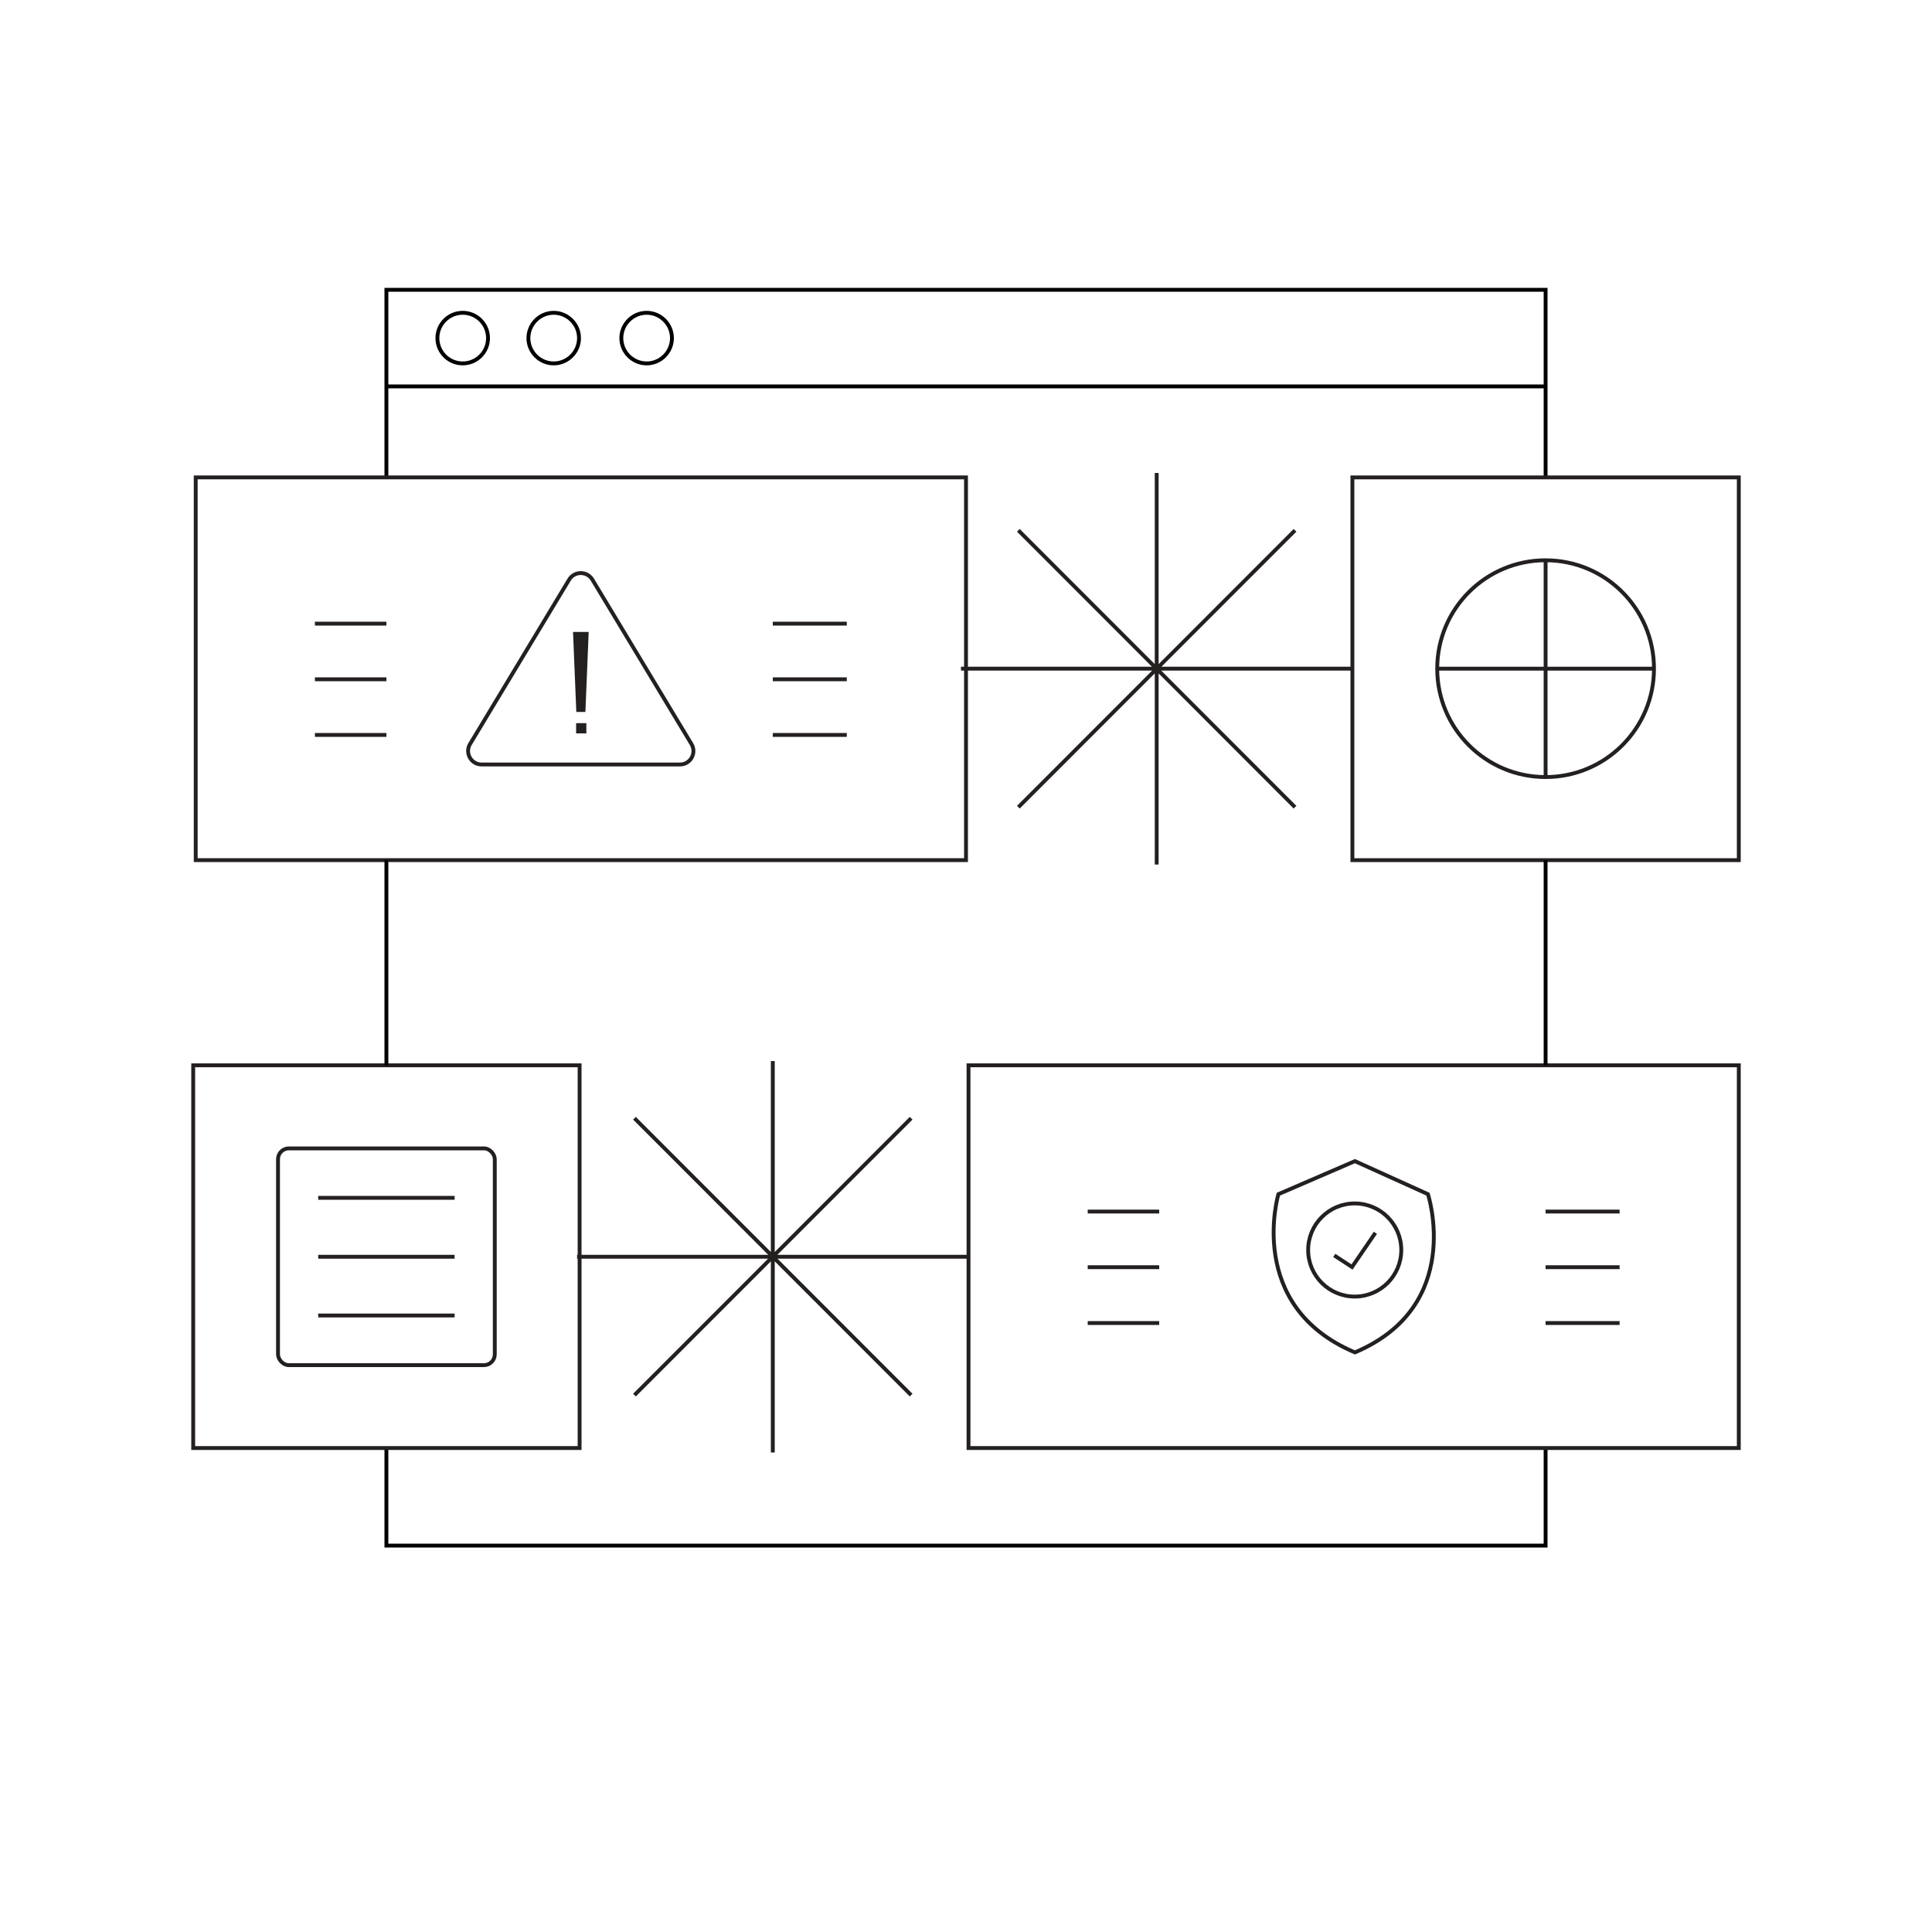 <svg xmlns="http://www.w3.org/2000/svg" id="Layer_2" version="1.1" viewBox="0 0 1000 1000"><defs><style>.st0,.st1{stroke:#242020;fill:none;stroke-miterlimit:10;stroke-width:2px}.st1{stroke:#000}</style></defs><path d="M200 247.1V200h600v47.1M200 749.5V800h600v-50.5m0-599.5H200v50h600v-50Z" class="st1"/><circle cx="239.5" cy="175" r="13.1" class="st1"/><path d="M286.6 188.1c-7.2 0-13.1-5.9-13.1-13.1s5.9-13.1 13.1-13.1 13.1 5.9 13.1 13.1-5.9 13.1-13.1 13.1Zm48.1 0c-7.2 0-13.1-5.9-13.1-13.1s5.9-13.1 13.1-13.1 13.1 5.9 13.1 13.1-5.9 13.1-13.1 13.1Z" class="st1"/><path d="M101.3 247.1H500v198.1H101.3z" class="st0"/><path d="M352 395.7H249.3c-5.5 0-8.8-6-6-10.6l51.3-85.1c2.7-4.5 9.3-4.5 12 0l51.3 85.1c2.8 4.7-.5 10.6-6 10.6Z" class="st0"/><path d="M303 368.5h-4.7l-1.7-41.4h8.1l-1.7 41.4zm-4.8 5.8h5.3v5.3h-5.3z" style="fill:#242020"/><path d="M163 322.8h37m-37 28.8h37m-37 28.8h37m200-57.6h38.3M400 351.6h38.3M400 380.4h38.3m63 171H900v198.1H501.3zm61.7 75.7h37m-37 28.8h37m-37 28.9h37m200-57.7h38.3M800 655.9h38.3M800 684.8h38.3" class="st0"/><path d="M739.1 618.1 701.3 601l-39.6 17.1S644.4 676 701.3 700c56.8-24 37.8-81.9 37.8-81.9Z" class="st0"/><circle cx="701.2" cy="647" r="24.1" class="st0"/><path d="m690.6 649.8 9.2 6 12.1-17.7m-11.9-391h200v198.1H700z" class="st0"/><circle cx="800" cy="346.1" r="56.1" class="st0"/><path d="M800 290v112.1m56-56H744M100 551.4h200v198.1H100z" class="st0"/><rect width="112.2" height="112.2" x="143.9" y="594.4" class="st0" rx="5.6" ry="5.6"/><path d="M164.7 620h70.6m-70.6 30.5h70.6m-70.6 30.4h70.6" class="st0"/><path d="M200 445.2v106.2m600-106.2v106.2" class="st1"/><path d="M400 549.2v202.6m101.3-101.3H298.7m29.7-71.7 143.2 143.3m0-143.3L328.4 722.1m270.3-477.3v202.7M700 346.1H497.4m29.7-71.6 143.2 143.3m0-143.3L527.1 417.8" class="st0"/></svg>
